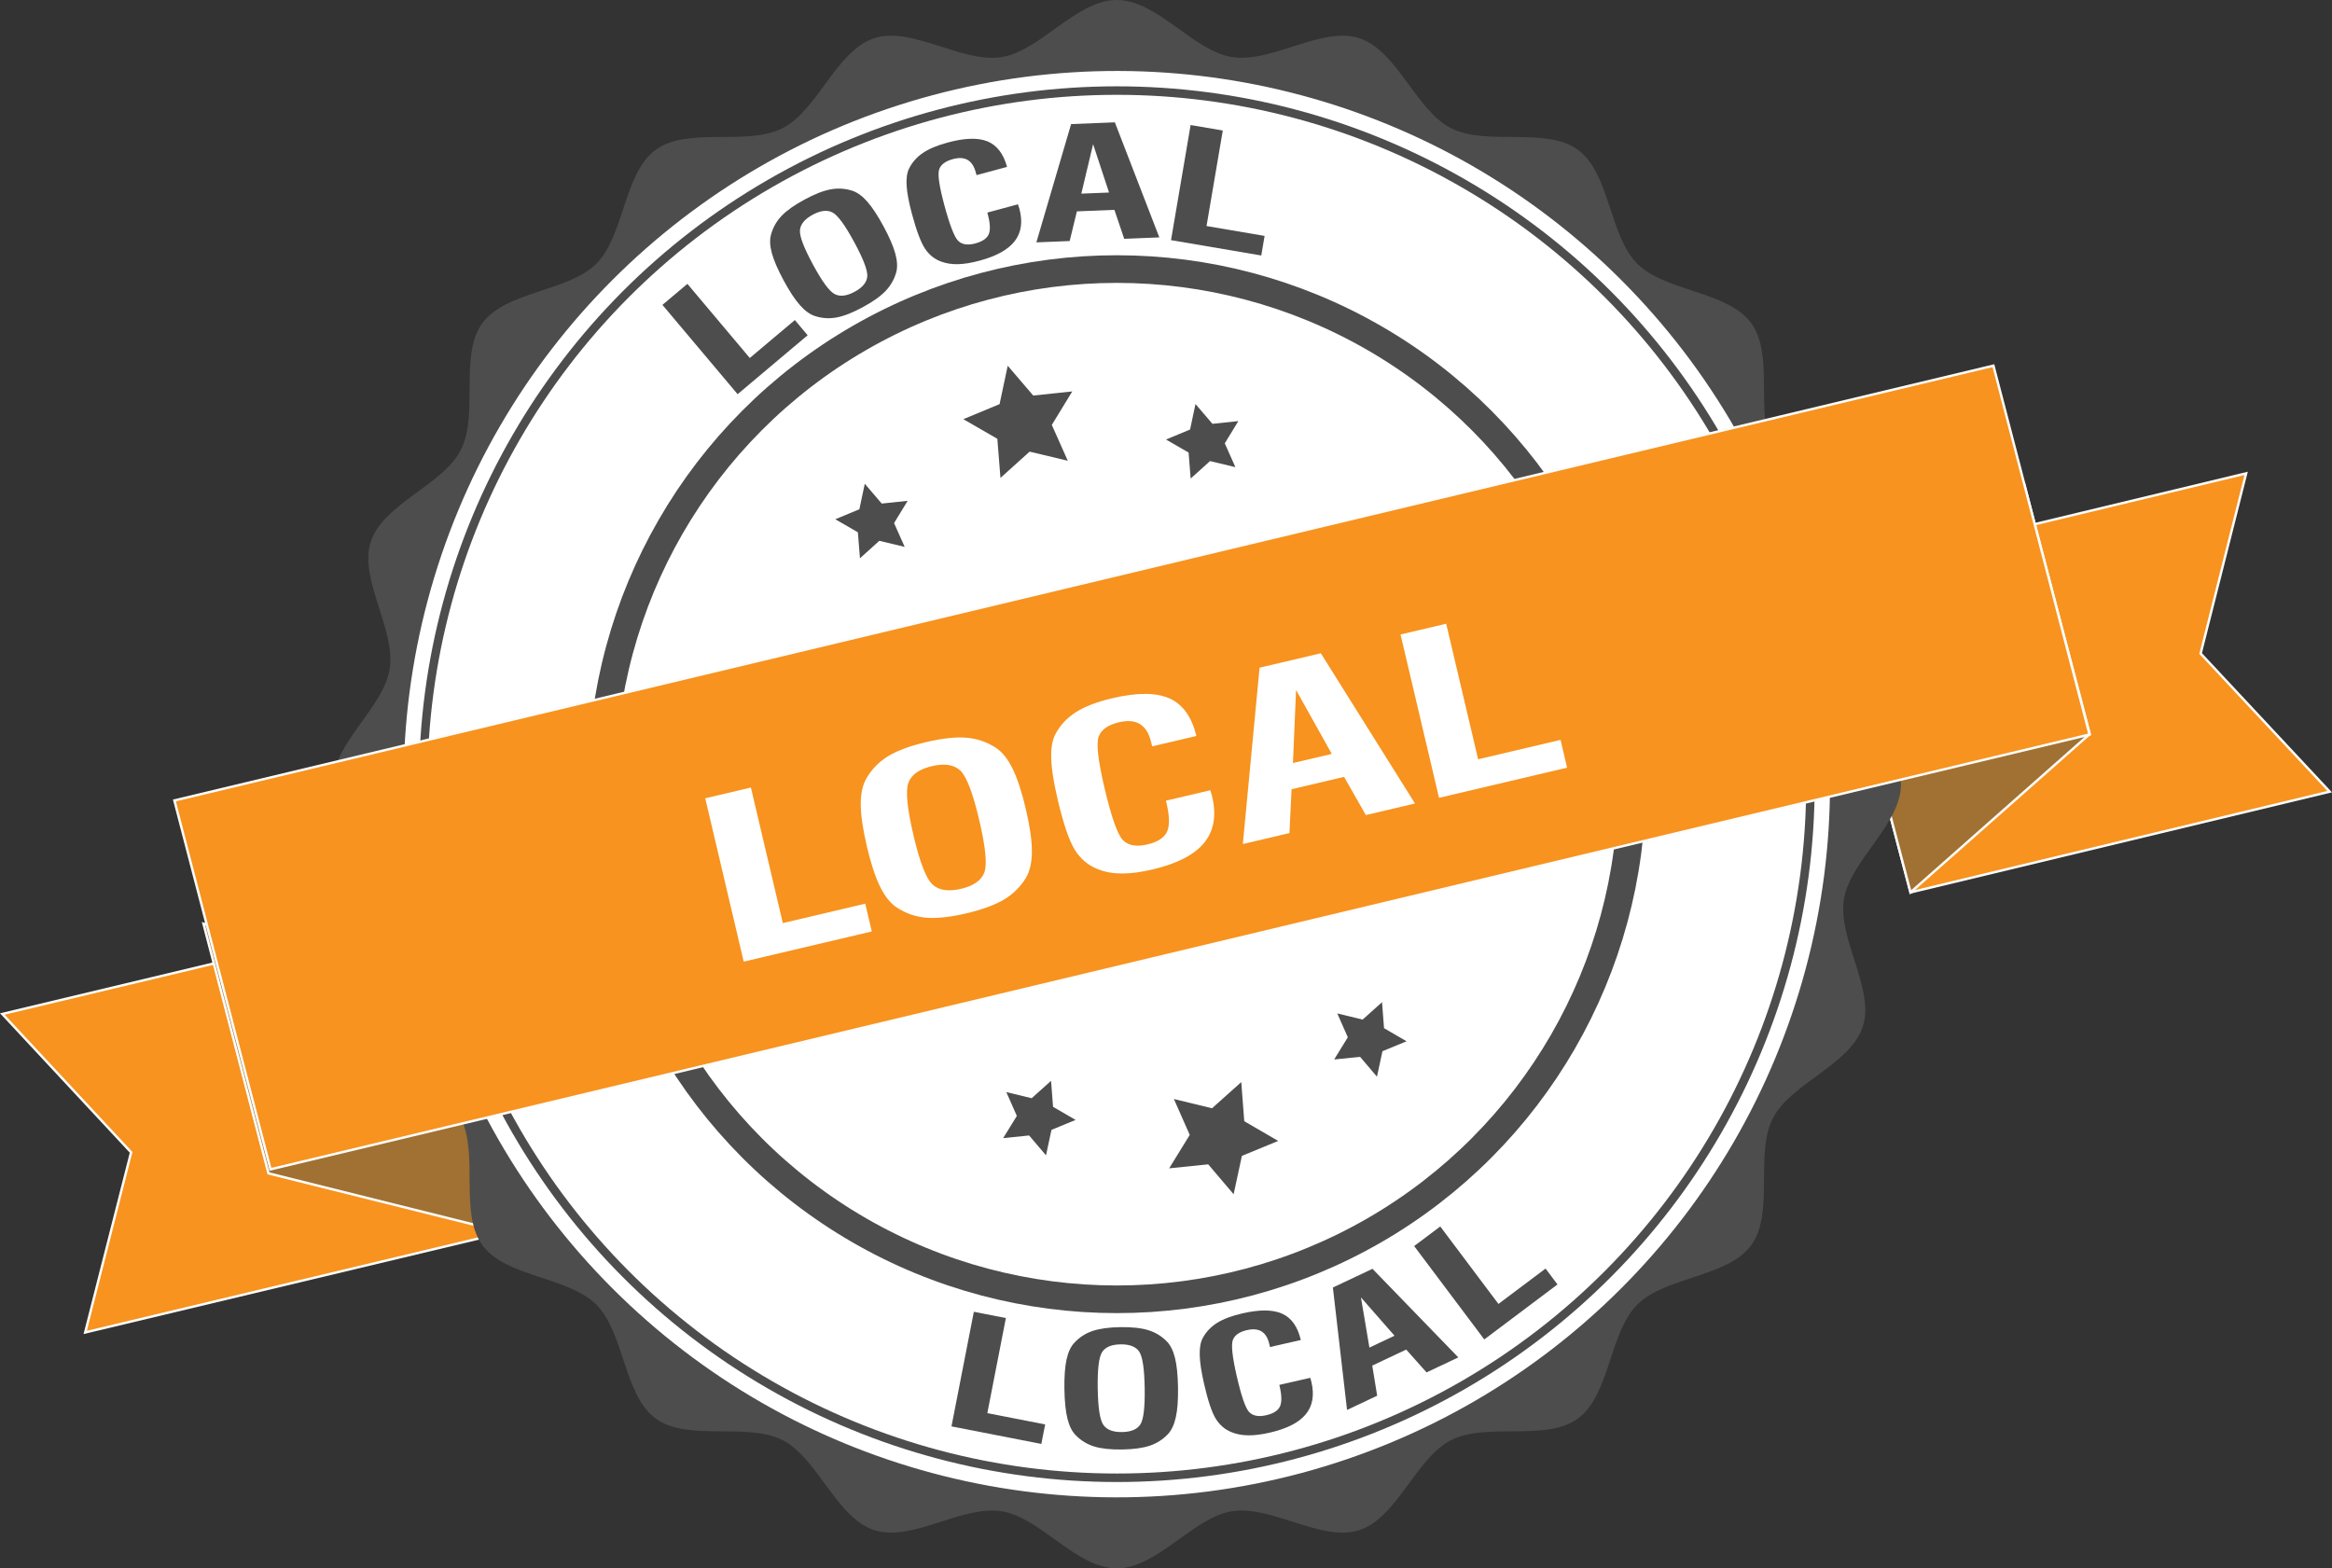 <svg xmlns="http://www.w3.org/2000/svg" id="Layer_2" data-name="Layer 2" viewBox="0 0 1907.38 1282.81"><rect x="0" y="0" width="1907.38" height="1282.81" fill="#333333" stroke="none"/><defs><style>      .cls-1 {        stroke-width: 6.95px;      }      .cls-1, .cls-2, .cls-3, .cls-4 {        stroke-miterlimit: 10;      }      .cls-1, .cls-3 {        stroke: #4d4d4d;      }      .cls-1, .cls-3, .cls-5 {        fill: #fff;      }      .cls-6 {        fill: #4d4d4d;      }      .cls-2 {        fill: #a07132;      }      .cls-2, .cls-4 {        stroke: #fcfcfc;        stroke-width: 2px;      }      .cls-3 {        stroke-width: 22.61px;      }      .cls-4 {        fill: #f7931e;      }    </style></defs><g id="Layer_1-2" data-name="Layer 1"><polygon class="cls-4" points="69.7 1089.83 412.62 1007.93 344.82 747.47 1.9 829.38 107.24 942.54 69.7 1089.83"></polygon><polygon class="cls-2" points="219.6 959.73 412.67 1007.92 359.51 803.72 166.45 755.53 219.6 959.73"></polygon><polygon class="cls-4" points="1905.48 647.52 1562.68 729.89 1494.36 469.56 1837.16 387.19 1799.91 534.52 1905.48 647.52"></polygon><polygon class="cls-2" points="1709.24 600.34 1562.64 729.9 1509.08 525.8 1655.68 396.24 1709.24 600.34"></polygon><path class="cls-6" d="M1554.86,641.41c0,33.09-41.72,62.53-46.7,94.22-5.11,32.54,25.42,73.37,15.47,104.03-10.13,31.2-58.91,46.28-73.62,75.1-14.87,29.12,1.49,77.44-17.61,103.68-19.19,26.36-70.23,25.66-93.24,48.66-23.01,23-22.3,74.05-48.67,93.24-26.24,19.1-74.56,2.74-103.68,17.61-28.82,14.71-43.9,63.5-75.1,73.63-30.65,9.95-71.49-20.58-104.03-15.47-31.7,4.98-61.13,46.7-94.23,46.7s-62.53-41.72-94.23-46.7c-32.54-5.11-73.37,25.42-104.03,15.47-31.2-10.13-46.28-58.91-75.1-73.63-29.12-14.87-77.44,1.49-103.68-17.61-26.36-19.19-25.66-70.23-48.66-93.24-23-23.01-74.05-22.3-93.24-48.66-19.1-26.24-2.74-74.57-17.61-103.68-14.71-28.82-63.5-43.9-73.63-75.1-9.95-30.66,20.58-71.49,15.47-104.03-4.98-31.7-46.7-61.13-46.7-94.23s41.72-62.53,46.7-94.22c5.11-32.54-25.42-73.37-15.47-104.03,10.13-31.2,58.92-46.28,73.63-75.1,14.87-29.12-1.49-77.44,17.61-103.68,19.19-26.37,70.23-25.66,93.24-48.67,23-23,22.3-74.05,48.66-93.24,26.24-19.1,74.57-2.74,103.68-17.61,28.82-14.71,43.9-63.5,75.1-73.63,30.66-9.95,71.49,20.58,104.03,15.47,31.7-4.98,61.13-46.7,94.23-46.7s62.53,41.72,94.23,46.7c32.54,5.11,73.37-25.42,104.03-15.47,31.2,10.13,46.29,58.92,75.1,73.63,29.12,14.87,77.44-1.49,103.68,17.61,26.37,19.19,25.66,70.23,48.66,93.24,23,23,74.05,22.3,93.24,48.67,19.1,26.24,2.74,74.57,17.61,103.68,14.71,28.82,63.5,43.9,73.63,75.1,9.95,30.66-20.58,71.49-15.47,104.03,4.98,31.7,46.7,61.13,46.7,94.23Z"></path><circle class="cls-1" cx="913.46" cy="641.4" r="586.81" transform="translate(-186 833.77) rotate(-45)"></circle><circle class="cls-1" cx="913.46" cy="641.4" r="567.32"></circle><circle class="cls-3" cx="913.46" cy="641.41" r="421.33"></circle><g><polygon class="cls-6" points="824.23 299.15 845.11 323.53 877.03 320.16 860.29 347.55 873.36 376.87 842.14 369.41 818.29 390.9 815.74 358.9 787.93 342.86 817.57 330.55 824.23 299.15"></polygon><polygon class="cls-6" points="707.32 395.68 721.18 411.88 742.39 409.64 731.27 427.83 739.95 447.31 719.21 442.35 703.37 456.63 701.67 435.37 683.2 424.72 702.89 416.54 707.32 395.68"></polygon><polygon class="cls-6" points="977.81 330.46 991.67 346.66 1012.88 344.42 1001.76 362.61 1010.44 382.09 989.7 377.14 973.86 391.41 972.17 370.16 953.69 359.5 973.38 351.32 977.81 330.46"></polygon></g><g><polygon class="cls-6" points="1009 976.81 988.21 952.35 956.28 955.62 973.11 928.29 960.14 898.92 991.33 906.49 1015.25 885.08 1017.7 917.08 1045.45 933.21 1015.77 945.43 1009 976.81"></polygon><polygon class="cls-6" points="1126.24 880.66 1112.43 864.42 1091.22 866.59 1102.4 848.43 1093.78 828.92 1114.5 833.95 1130.39 819.72 1132.02 840.99 1150.46 851.7 1130.73 859.82 1126.24 880.66"></polygon><polygon class="cls-6" points="855.54 944.98 841.72 928.74 820.51 930.91 831.69 912.75 823.07 893.24 843.8 898.27 859.68 884.04 861.31 905.31 879.75 916.02 860.03 924.14 855.54 944.98"></polygon></g><polygon class="cls-4" points="1709.06 600.8 221.27 956.42 142.65 654.72 1630.44 299.1 1709.06 600.8"></polygon><g><path class="cls-6" d="M603.31,322.43l-61.5-73.06,20.42-17.19,51.03,60.63,36.86-31.03,10.46,12.43-57.29,48.22Z"></path><path class="cls-6" d="M640.96,229.36c-4.82-8.91-8.04-16.37-9.67-22.37-1.63-6-1.83-11.08-.62-15.21,1.59-5.79,4.47-10.88,8.65-15.25,4.18-4.38,10.42-8.8,18.7-13.28,8.28-4.48,15.4-7.27,21.35-8.37,5.95-1.1,11.81-.75,17.58,1.07,4.16,1.32,8.3,4.3,12.39,8.95,4.1,4.65,8.55,11.41,13.34,20.28,4.78,8.84,7.98,16.26,9.61,22.26,1.63,6.01,1.88,11.1.76,15.27-1.64,5.82-4.55,10.92-8.74,15.3-4.18,4.38-10.42,8.81-18.7,13.28-8.28,4.48-15.4,7.27-21.35,8.37-5.95,1.1-11.79.73-17.5-1.11-4.13-1.25-8.26-4.19-12.39-8.85-4.13-4.65-8.61-11.43-13.43-20.34ZM664.94,216.4c7.47,13.82,13.39,21.87,17.75,24.14,4.36,2.27,9.8,1.64,16.33-1.89,6.42-3.47,9.86-7.6,10.33-12.39.47-4.79-3.07-14.17-10.62-28.13-7.55-13.96-13.49-22.08-17.81-24.35-4.32-2.27-9.72-1.65-16.2,1.85-6.48,3.5-9.95,7.68-10.41,12.54-.47,4.86,3.07,14.27,10.63,28.23Z"></path><path class="cls-6" d="M807.54,173.87l25.06-6.75c.11.4.3.98.57,1.74.27.76.46,1.36.58,1.8,2.87,10.66,1.64,19.48-3.71,26.46-5.34,6.98-14.96,12.35-28.85,16.09-6.59,1.78-12.4,2.73-17.43,2.87-5.04.14-9.58-.53-13.64-2.01-5.53-1.93-10.01-5.44-13.43-10.51-3.42-5.07-7.01-14.55-10.75-28.44-2.56-9.5-4.03-17.21-4.4-23.12-.37-5.91.27-10.57,1.92-13.97,2.57-5.23,6.36-9.54,11.35-12.92,5-3.38,11.78-6.22,20.34-8.53,14.01-3.78,24.86-4.09,32.55-.94,7.69,3.15,13.02,10.11,15.98,20.87l-24.97,6.73-.6-2.22c-1.34-4.99-3.56-8.38-6.65-10.19-3.09-1.8-7.12-2.03-12.08-.69-6.17,1.66-9.92,4.49-11.25,8.49-1.33,4,.08,13.68,4.22,29.05,4.48,16.61,8.29,26.41,11.44,29.41,3.15,3,7.81,3.67,13.98,2.01,5.75-1.55,9.38-4.04,10.9-7.46,1.52-3.43,1.25-8.93-.79-16.52l-.34-1.26Z"></path><path class="cls-6" d="M847.67,198.22l28.41-96.72,35.78-1.44,36.37,94.11-28.72,1.16-8.03-23.69-30.67,1.24-5.91,24.26-27.23,1.1ZM884.42,158.39l22.68-.91-13.04-39.57-9.63,40.48Z"></path><path class="cls-6" d="M957.8,196.41l16.02-94.14,26.32,4.48-13.3,78.13,47.5,8.08-2.73,16.02-73.82-12.56Z"></path></g><g><path class="cls-6" d="M778.23,1166.69l18.3-93.73,26.2,5.12-15.18,77.78,47.29,9.23-3.11,15.95-73.49-14.35Z"></path><path class="cls-6" d="M870.6,1136.31c-.16-10.13.42-18.23,1.74-24.31,1.33-6.08,3.48-10.67,6.47-13.78,4.08-4.41,8.99-7.59,14.72-9.54,5.73-1.95,13.3-3.01,22.72-3.16,9.41-.15,17.02.65,22.81,2.42,5.79,1.77,10.83,4.79,15.11,9.06,3.09,3.09,5.38,7.64,6.87,13.66,1.49,6.01,2.32,14.06,2.48,24.15.16,10.04-.42,18.11-1.75,24.18-1.33,6.08-3.45,10.71-6.37,13.9-4.14,4.41-9.08,7.59-14.81,9.54-5.73,1.95-13.3,3.01-22.72,3.16-9.42.15-17.02-.66-22.81-2.42-5.79-1.77-10.8-4.79-15.02-9.06-3.09-3.01-5.39-7.53-6.91-13.56-1.52-6.03-2.37-14.11-2.53-24.24ZM897.85,1135.87c.25,15.71,1.79,25.58,4.61,29.6,2.82,4.03,7.94,5.98,15.36,5.86,7.3-.12,12.26-2.19,14.89-6.23,2.63-4.03,3.81-13.99,3.55-29.86-.26-15.87-1.78-25.81-4.57-29.82-2.79-4.01-7.86-5.95-15.22-5.83-7.36.12-12.37,2.23-15.03,6.32-2.66,4.1-3.85,14.08-3.6,29.95Z"></path><path class="cls-6" d="M1046.37,1132.75l25.3-5.78c.09.4.26.99.5,1.76.24.77.41,1.38.51,1.82,2.46,10.76.88,19.53-4.73,26.3-5.61,6.77-15.43,11.76-29.45,14.96-6.65,1.52-12.5,2.25-17.53,2.19-5.04-.06-9.56-.9-13.55-2.53-5.45-2.15-9.79-5.82-13.01-11.02-3.22-5.2-6.44-14.81-9.64-28.84-2.19-9.59-3.36-17.35-3.5-23.28-.14-5.92.67-10.55,2.46-13.89,2.77-5.13,6.72-9.28,11.85-12.47,5.12-3.18,12.01-5.76,20.66-7.74,14.15-3.23,25-3.12,32.56.32,7.56,3.45,12.61,10.6,15.16,21.47l-25.21,5.76-.51-2.24c-1.15-5.04-3.23-8.52-6.25-10.44-3.01-1.92-7.03-2.31-12.05-1.16-6.23,1.42-10.08,4.11-11.57,8.05-1.48,3.94-.46,13.67,3.09,29.19,3.83,16.77,7.26,26.71,10.3,29.83,3.04,3.12,7.67,3.97,13.89,2.55,5.8-1.33,9.53-3.67,11.18-7.04,1.65-3.37,1.6-8.88-.15-16.54l-.29-1.27Z"></path><path class="cls-6" d="M1101.77,1153.24l-11.58-100.14,32.38-15.29,70.21,72.46-25.99,12.27-16.64-18.68-27.76,13.1,4.02,24.64-24.65,11.63ZM1120.07,1102.22l20.52-9.69-27.45-31.34,6.92,41.03Z"></path><path class="cls-6" d="M1214.01,1095.56l-57.35-76.36,21.35-16.03,47.59,63.37,38.53-28.94,9.76,12.99-59.87,44.97Z"></path></g><g><path class="cls-5" d="M608.3,786.55l-31.48-133.61,37.35-8.8,26.12,110.88,67.41-15.88,5.36,22.73-104.76,24.68Z"></path><path class="cls-5" d="M709.03,692.31c-3.34-14.17-5.01-25.73-5.01-34.67,0-8.94,1.62-16.05,4.85-21.34,4.38-7.44,10.29-13.41,17.73-17.91,7.45-4.5,17.76-8.31,30.93-11.41,13.17-3.1,24.1-4.3,32.77-3.6,8.67.7,16.67,3.4,24,8.08,5.28,3.4,9.89,9.09,13.83,17.07,3.94,7.99,7.57,19.04,10.9,33.15,3.31,14.05,4.97,25.56,4.97,34.5,0,8.94-1.56,16.1-4.68,21.48-4.46,7.46-10.42,13.44-17.87,17.95-7.45,4.5-17.76,8.3-30.93,11.41-13.17,3.1-24.1,4.3-32.77,3.6-8.67-.7-16.63-3.41-23.87-8.11-5.26-3.28-9.88-8.92-13.87-16.93-3.99-8-7.65-19.09-10.99-33.26ZM747.16,683.32c5.18,21.98,10.36,35.36,15.56,40.15,5.19,4.79,12.98,5.96,23.37,3.51,10.21-2.41,16.54-6.84,18.99-13.31,2.45-6.47,1.06-20.81-4.17-43.02-5.23-22.21-10.42-35.7-15.56-40.47-5.14-4.77-12.87-5.94-23.16-3.52-10.3,2.43-16.69,6.92-19.16,13.49-2.47,6.57-1.09,20.95,4.14,43.16Z"></path><path class="cls-5" d="M953.65,654.91l36.31-8.55c.14.58.38,1.42.73,2.53.35,1.11.6,1.98.75,2.61,3.64,15.44,1.46,28.06-6.54,37.85-8,9.79-22.06,17.06-42.19,21.8-9.54,2.25-17.94,3.36-25.18,3.32-7.24-.03-13.75-1.2-19.51-3.51-7.86-3.03-14.13-8.27-18.81-15.71-4.69-7.44-9.4-21.23-14.14-41.36-3.24-13.77-5-24.91-5.26-33.42-.27-8.51.87-15.18,3.4-19.99,3.93-7.4,9.57-13.41,16.9-18.04,7.33-4.63,17.2-8.4,29.61-11.33,20.3-4.78,35.9-4.73,46.81.14,10.9,4.88,18.23,15.12,22,30.71l-36.18,8.52-.76-3.21c-1.7-7.23-4.73-12.21-9.08-14.94-4.35-2.73-10.13-3.25-17.33-1.55-8.94,2.11-14.45,6-16.55,11.68-2.09,5.68-.52,19.66,4.73,41.93,5.67,24.06,10.7,38.32,15.09,42.78,4.39,4.46,11.06,5.64,19.99,3.53,8.33-1.96,13.66-5.37,16-10.23,2.34-4.85,2.21-12.78-.38-23.77l-.43-1.82Z"></path><path class="cls-5" d="M1016.54,690.37l13.68-144.25,50.1-11.8,77.03,122.88-40.21,9.47-17.8-31.25-42.95,10.12-1.72,35.84-38.13,8.98ZM1057.53,624.12l31.75-7.48-29.21-52.27-2.54,59.76Z"></path><path class="cls-5" d="M1177,652.57l-31.48-133.61,37.35-8.8,26.12,110.88,67.41-15.88,5.36,22.73-104.76,24.68Z"></path></g></g></svg>